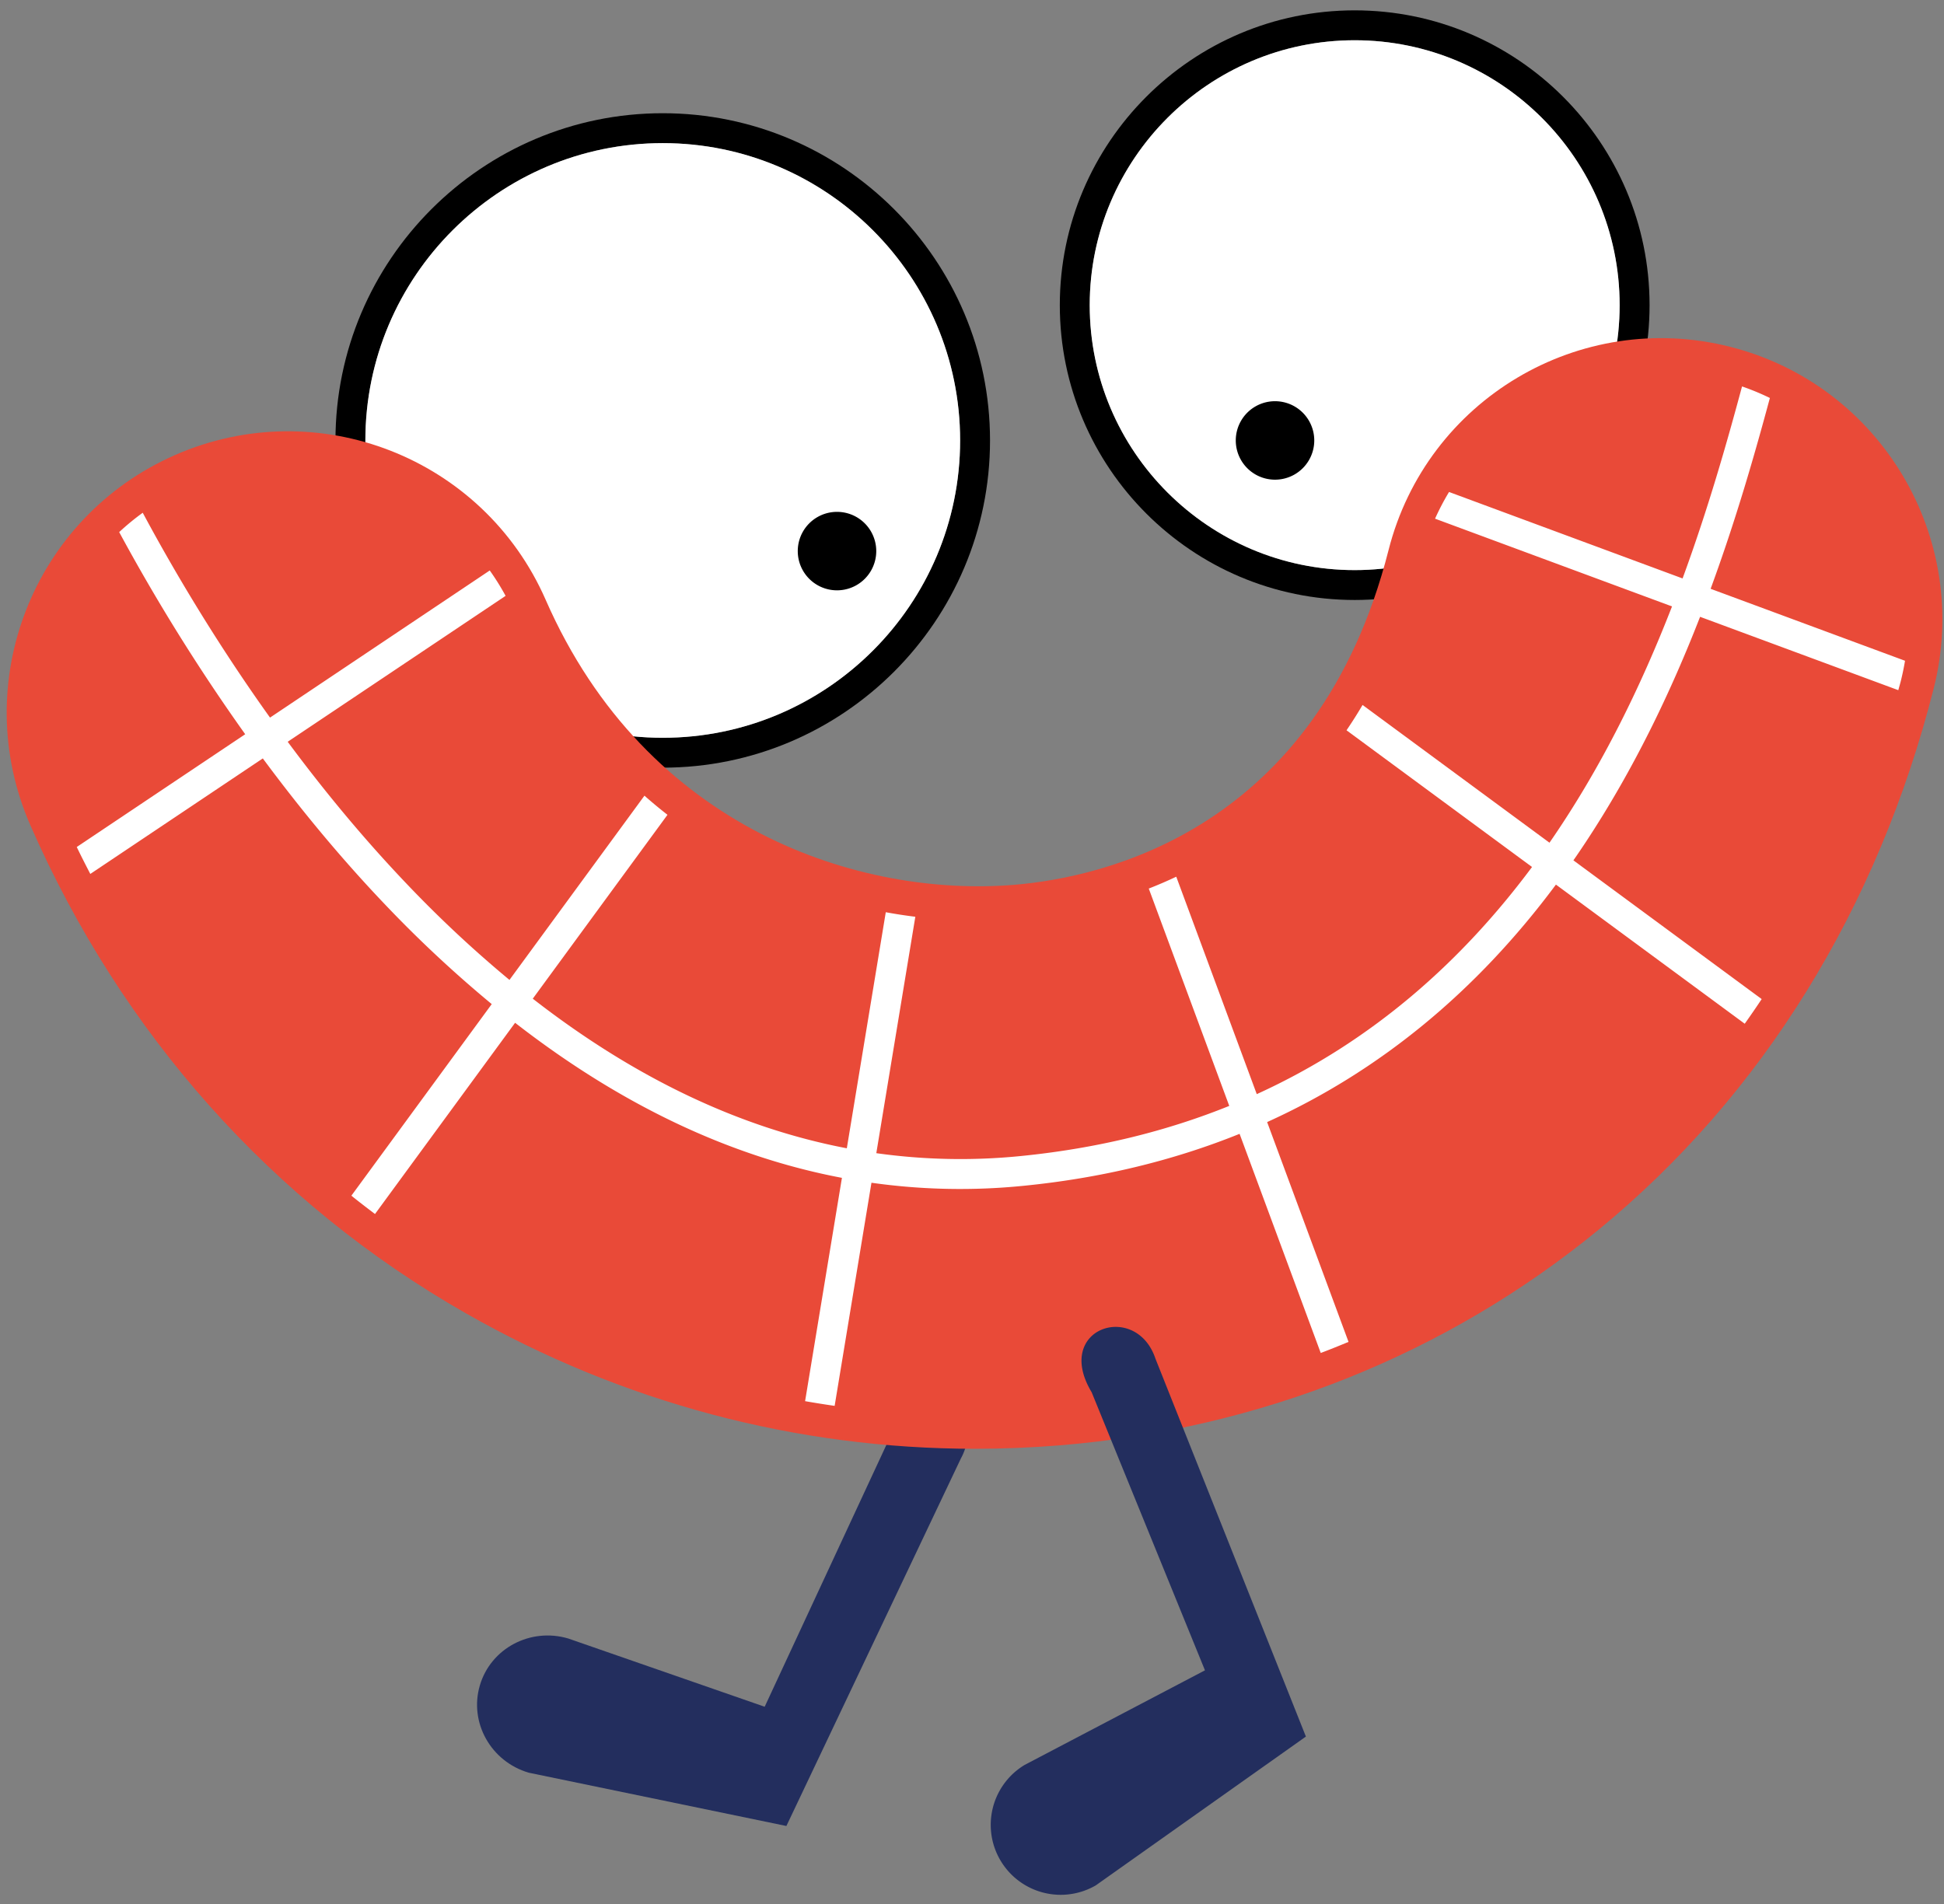 <?xml version="1.0" encoding="utf-8"?>
<svg xmlns="http://www.w3.org/2000/svg" width="99" height="97" viewBox="0 0 99 97"><rect x="0" y="0" width="99" height="97" fill="#808080" stroke="none"/><defs><clipPath id="g13da"><path d="M.341 96.527v-96h98.577v96z"/></clipPath></defs><g><g><g><g/><g clip-path="url(#g13da)"><path d="M68.989 2.05c-7.44 0-13.494 6.054-13.494 13.493 0 7.441 6.054 13.495 13.494 13.495 7.44 0 13.493-6.054 13.493-13.495 0-7.439-6.053-13.493-13.493-13.493m0 28.51c-8.28 0-15.017-6.736-15.017-15.017 0-8.28 6.736-15.016 15.017-15.016 8.28 0 15.017 6.736 15.017 15.016 0 8.281-6.737 15.017-15.017 15.017"/></g><g clip-path="url(#g13da)"><path fill="#fff" d="M68.989 2.05c-7.44 0-13.494 6.054-13.494 13.493 0 7.441 6.054 13.495 13.494 13.495 7.44 0 13.493-6.054 13.493-13.495 0-7.439-6.053-13.493-13.493-13.493"/></g><g clip-path="url(#g13da)"><path d="M33.751 7.29c-8.351 0-15.144 6.793-15.144 15.144 0 8.351 6.793 15.145 15.144 15.145 8.35 0 15.144-6.794 15.144-15.145 0-8.35-6.793-15.144-15.144-15.144m0 31.811c-9.19 0-16.667-7.477-16.667-16.667 0-9.19 7.477-16.667 16.667-16.667 9.19 0 16.667 7.477 16.667 16.667 0 9.19-7.477 16.667-16.667 16.667"/></g><g clip-path="url(#g13da)"><path fill="#fff" d="M33.751 7.29c-8.351 0-15.144 6.793-15.144 15.144 0 8.351 6.793 15.145 15.144 15.145 8.35 0 15.144-6.794 15.144-15.145 0-8.35-6.793-15.144-15.144-15.144"/></g><g clip-path="url(#g13da)"><path fill="#232e5e" d="M26.928 90.293c-1.93-.566-3.045-2.555-2.492-4.444.554-1.888 2.567-2.96 4.496-2.394l10.01 3.478 6.448-13.875c1.047-3.687 5.046-1.502 3.54 1.237l-8.882 18.712z"/></g><g clip-path="url(#g13da)"><path d="M44.624 28.07a1.998 1.998 0 1 1-3.997 0 1.998 1.998 0 0 1 3.997 0"/></g><g clip-path="url(#g13da)"><path d="M66.93 22.434a1.998 1.998 0 1 1-3.997 0 1.998 1.998 0 0 1 3.997 0"/></g><g clip-path="url(#g13da)"><path fill="#e94a38" d="M49.656 73.794c-9.083 0-17.971-2.355-25.94-6.906-9.845-5.62-17.51-14.213-22.168-24.85-3.174-7.245.128-15.691 7.374-18.864 7.245-3.173 15.691.128 18.865 7.373 5.142 11.744 16.065 15.16 23.85 14.522 4.529-.373 15.453-2.78 19.075-17.045 1.945-7.667 9.738-12.304 17.404-10.358 7.667 1.947 12.304 9.74 10.358 17.406-2.845 11.211-8.75 20.745-17.074 27.572-7.729 6.339-17.208 10.132-27.415 10.973-1.446.118-2.89.177-4.329.177"/></g><g clip-path="url(#g13da)"><path fill="#fff" d="M97.015 33.656l-9.9-3.665c1.293-3.522 2.246-6.855 3.018-9.72a12.7 12.7 0 0 0-1.418-.588c-.768 2.857-1.724 6.224-3.028 9.78l-11.893-4.404c-.264.435-.5.89-.713 1.36l12.068 4.469c-1.556 4.002-3.565 8.168-6.24 12.035l-9.52-7.016c-.263.45-.536.877-.816 1.29l9.447 6.963C74.533 48.848 69.995 53 64.002 55.73l-4.1-11.075a22 22 0 0 1-1.4.604l4.099 11.07c-3.145 1.27-6.666 2.16-10.62 2.554a30.752 30.752 0 0 1-7.354-.146l1.987-12.042c-.499-.061-1-.138-1.505-.231l-1.984 12.024c-5.474-1.046-10.817-3.592-15.993-7.62l6.86-9.366c-.396-.31-.789-.633-1.172-.975l-6.875 9.385a60.683 60.683 0 0 1-5.229-4.888c-2.252-2.36-4.277-4.83-6.065-7.242l11.097-7.432a12.65 12.65 0 0 0-.807-1.293l-11.19 7.494c-2.86-4-5.04-7.744-6.482-10.434-.423.306-.822.635-1.199.985a98.437 98.437 0 0 0 6.417 10.296l-8.578 5.744c.222.463.455.917.69 1.372l8.785-5.884c1.834 2.477 3.914 5.019 6.23 7.446a62.225 62.225 0 0 0 5.428 5.068l-7.148 9.758c.395.319.798.627 1.203.934l7.135-9.74c5.372 4.177 10.934 6.816 16.644 7.898L41 71.368c.5.088 1.002.167 1.505.24l1.875-11.365a32.193 32.193 0 0 0 7.752.155c3.93-.39 7.598-1.276 10.995-2.646l4.133 11.162c.476-.18.947-.37 1.415-.565L64.53 57.153c5.729-2.595 10.647-6.637 14.707-12.096l9.615 7.087c.293-.414.582-.831.863-1.256l-9.588-7.066c.211-.303.417-.609.623-.92 2.474-3.748 4.354-7.696 5.828-11.485l10.095 3.737c.04-.153.087-.305.126-.46a13.1 13.1 0 0 0 .216-1.038"/></g><g clip-path="url(#g13da)"><path fill="#232e5e" d="M55.804 96.032a3.563 3.563 0 0 1-3.623-6.136l9.183-4.818-5.77-14.163c-1.976-3.283 2.27-4.662 3.253-1.699l7.657 19.236z"/></g></g></g></g></svg>